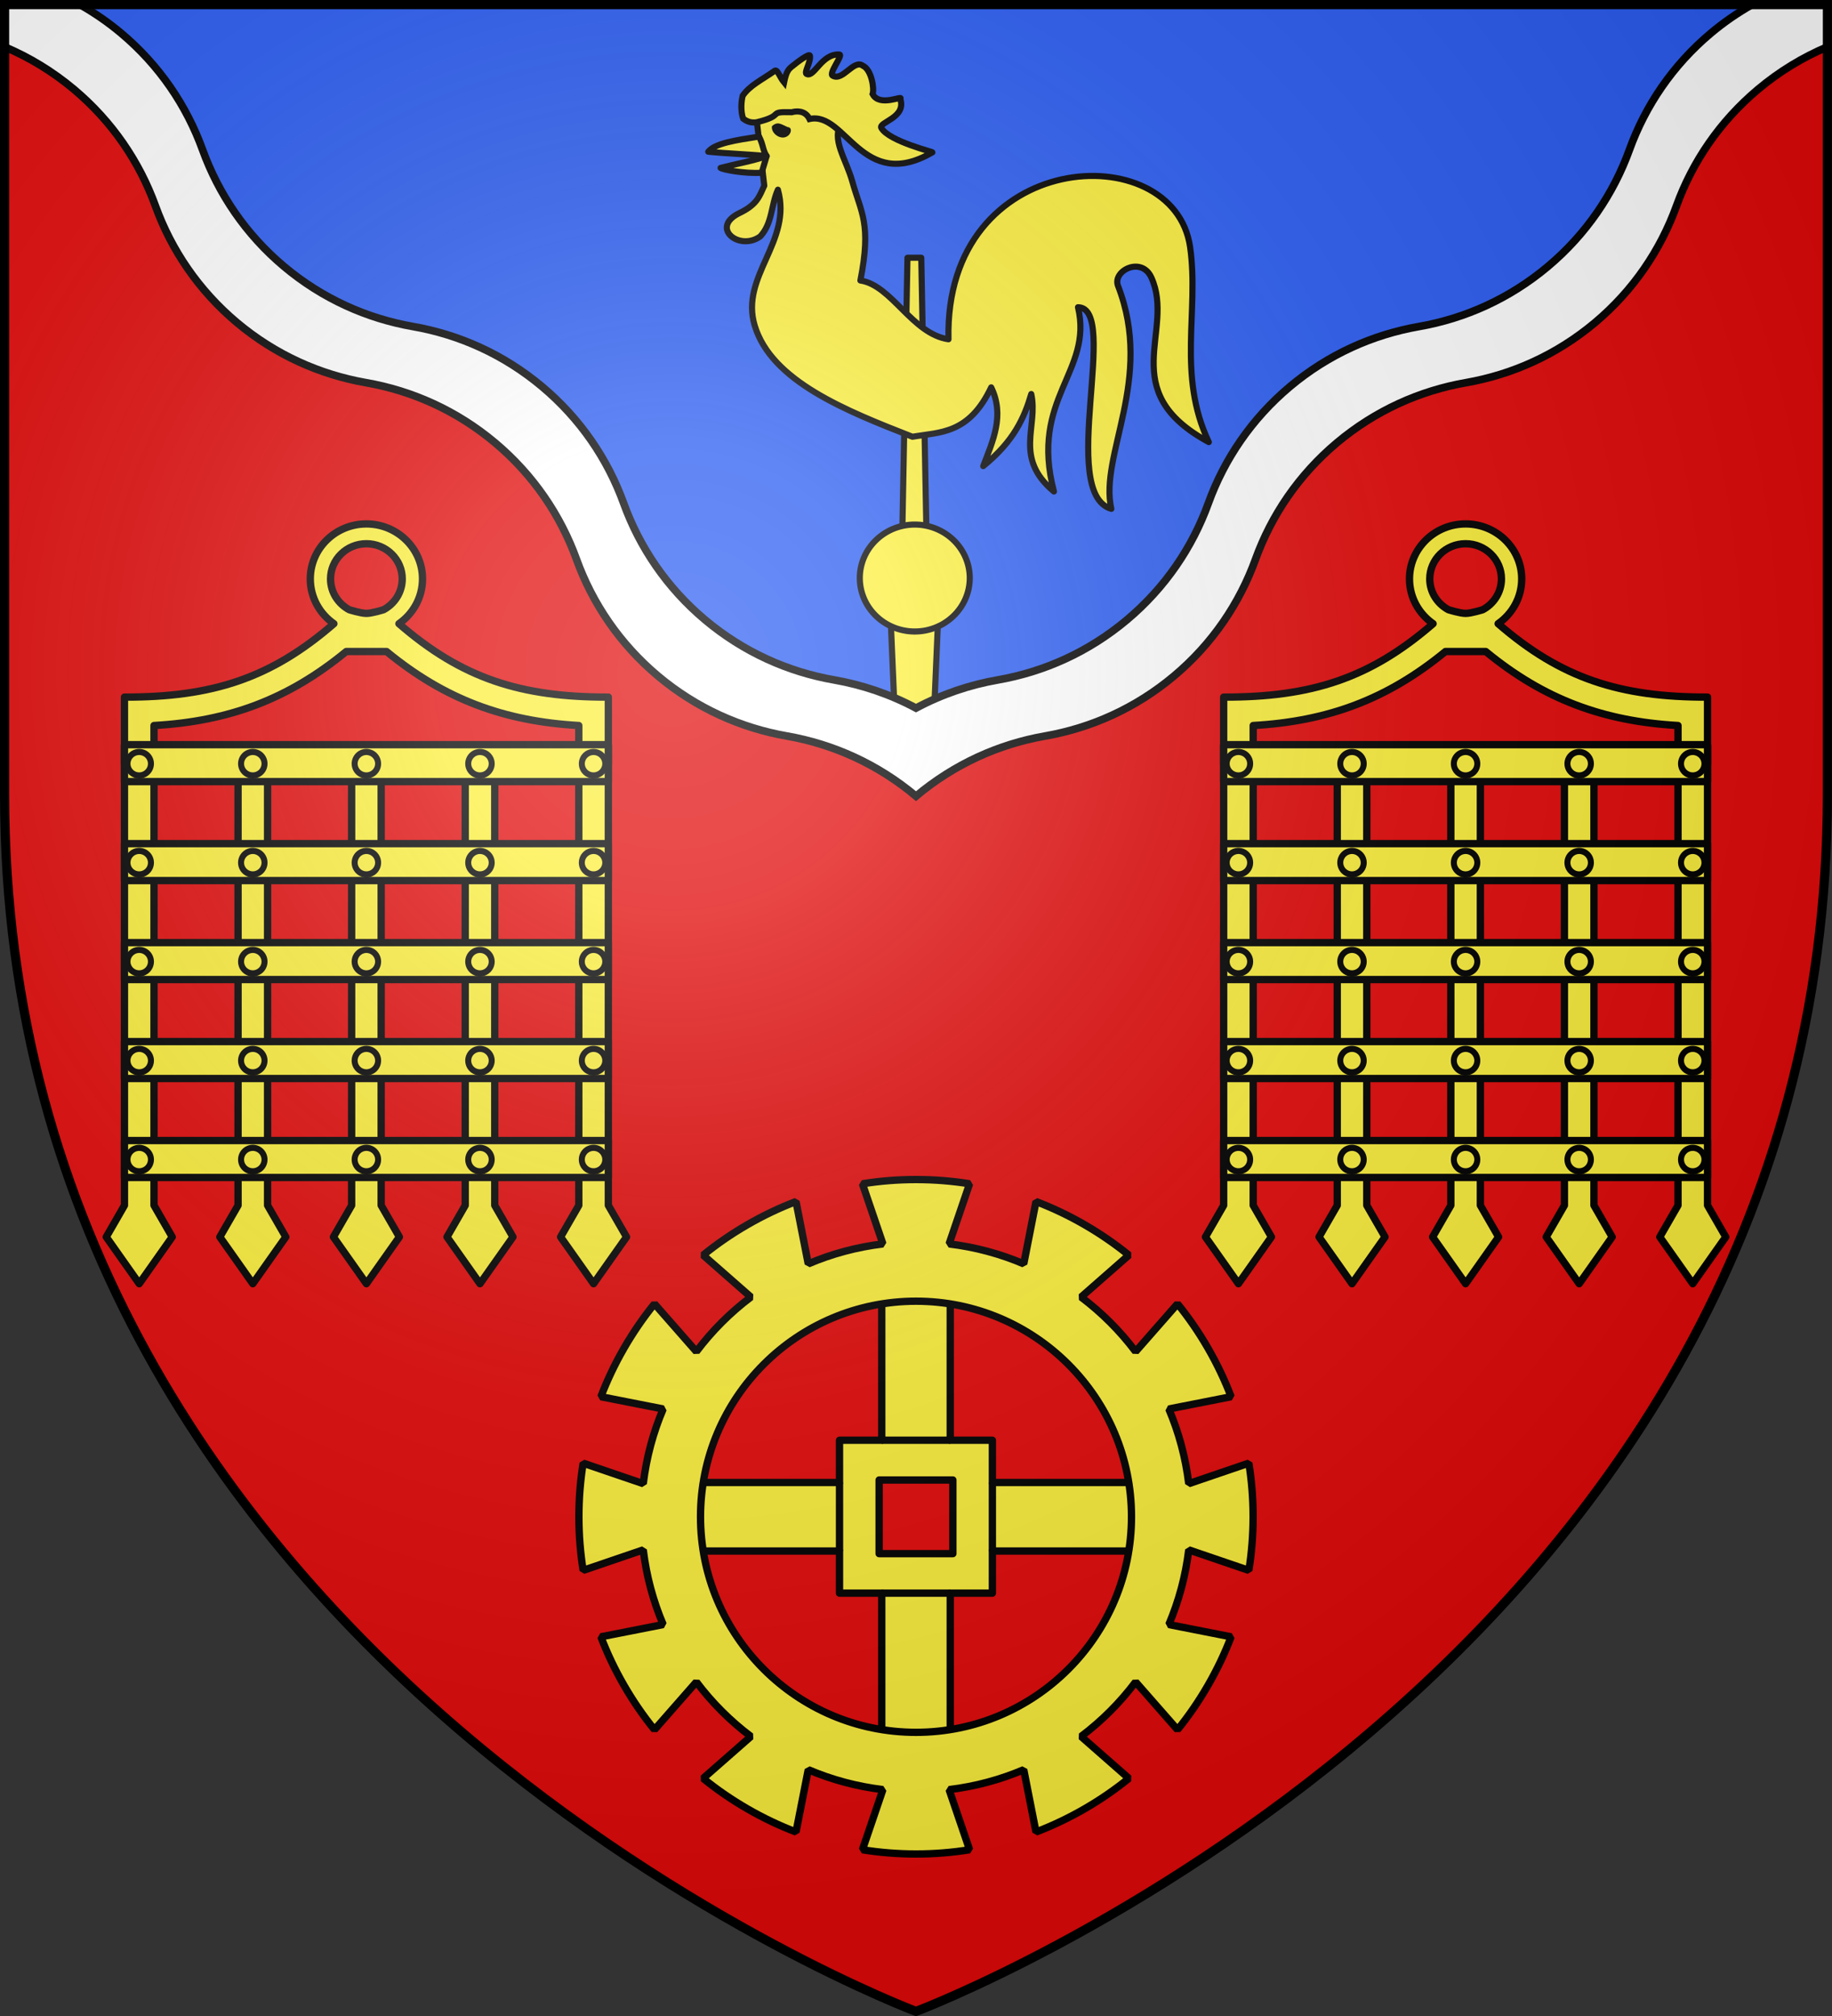 <?xml version="1.0" encoding="UTF-8" standalone="no"?>
<svg
   xmlns:dc="http://purl.org/dc/elements/1.1/"
   xmlns:cc="http://creativecommons.org/ns#"
   xmlns:rdf="http://www.w3.org/1999/02/22-rdf-syntax-ns#"
   xmlns:svg="http://www.w3.org/2000/svg"
   xmlns="http://www.w3.org/2000/svg"
   xmlns:xlink="http://www.w3.org/1999/xlink"
   xmlns:sodipodi="http://sodipodi.sourceforge.net/DTD/sodipodi-0.dtd"
   xmlns:inkscape="http://www.inkscape.org/namespaces/inkscape"
   width="600"
   height="660"
   viewBox="0 0 600 660"
   id="svg2"
   sodipodi:version="0.32"
   inkscape:version="0.46"
   sodipodi:docname="Blason_ville_fr_Bazeilles-sur-Othain_(Meuse).svg"
   inkscape:output_extension="org.inkscape.output.svg.inkscape"
   version="1.0">
  <rect x="0" y="0" width="600" height="660" fill="#333333" stroke="none"/>
  <sodipodi:namedview
     inkscape:window-height="977"
     inkscape:window-width="1280"
     inkscape:pageshadow="2"
     inkscape:pageopacity="0.0"
     guidetolerance="10.0"
     gridtolerance="10.0"
     objecttolerance="10.0"
     borderopacity="1.0"
     bordercolor="#666666"
     pagecolor="#ffffff"
     id="base"
     showgrid="false"
     inkscape:zoom="1.1863636"
     inkscape:cx="299.99999"
     inkscape:cy="329.99999"
     inkscape:window-x="0"
     inkscape:window-y="20"
     inkscape:current-layer="layer4"
     inkscape:object-nodes="true" />
  <defs
     id="defs4">
    <inkscape:perspective
       sodipodi:type="inkscape:persp3d"
       inkscape:vp_x="0 : 330 : 1"
       inkscape:vp_y="0 : 1000 : 0"
       inkscape:vp_z="600 : 330 : 1"
       inkscape:persp3d-origin="300 : 220 : 1"
       id="perspective2440" />
    <radialGradient
       id="Gradient1"
       gradientUnits="userSpaceOnUse"
       cx="-80"
       cy="-80"
       r="405">
      <stop
         style="stop-color:#fff;stop-opacity:0.31"
         offset="0"
         id="stop7" />
      <stop
         style="stop-color:#fff;stop-opacity:0.25"
         offset="0.19"
         id="stop9" />
      <stop
         style="stop-color:#6b6b6b;stop-opacity:0.125"
         offset="0.6"
         id="stop11" />
      <stop
         style="stop-color:#000;stop-opacity:0.125"
         offset="1"
         id="stop13" />
    </radialGradient>
    <clipPath
       id="shield_cut">
      <path
         id="shield"
         d="M -298.5,-298.5 L 298.5,-298.5 L 298.5,-40 C 298.5,246.31 0,358.5 0,358.5 C 0,358.5 -298.5,246.31 -298.5,-40 L -298.5,-298.5 z" />
    </clipPath>
    <radialGradient
       inkscape:collect="always"
       xlink:href="#Gradient1"
       id="radialGradient4905"
       gradientUnits="userSpaceOnUse"
       cx="-80"
       cy="-80"
       r="405" />
    <radialGradient
       inkscape:collect="always"
       xlink:href="#Gradient1"
       id="radialGradient4934"
       gradientUnits="userSpaceOnUse"
       cx="-80"
       cy="-80"
       r="405" />
  </defs>
  <g
     id="layer4"
     inkscape:label="Fond écu"
     inkscape:groupmode="layer"
     transform="translate(300,300)">
    <use
       xlink:href="#shield"
       id="use18"
       style="fill:#e20909"
       x="0"
       y="0"
       width="600"
       height="660" />
    <path
       style="opacity:1;fill:#2b5df2;fill-opacity:1;stroke:none;stroke-width:3;stroke-linecap:butt;stroke-linejoin:round;stroke-miterlimit:4;stroke-dasharray:none;stroke-opacity:1"
       d="M -290.5,-298.5 L -221,-204.469 L -141.594,-167.625 L -61.344,-73.188 L 0,-49.969 L 59.344,-73.188 L 141.594,-167.625 L 219,-204.469 L 290.5,-298.5 L 0,-298.5 L -290.5,-298.5 z"
       id="path4253"
       sodipodi:nodetypes="ccccccccccc" />
  </g>
  <g
     id="layer3"
     inkscape:label="Meubles"
     inkscape:groupmode="layer"
     transform="translate(300,300)">
    <g
       id="g4248"
       transform="translate(698,12)">
      <path
         sodipodi:nodetypes="ccccc"
         id="rect4241"
         d="M -400.796,72.381 L -396.271,72.381 L -394.271,179.044 L -402.796,179.044 L -400.796,72.381 z"
         style="fill:#fcef3c;fill-opacity:1;stroke:#000000;stroke-width:2;stroke-linecap:butt;stroke-linejoin:round;stroke-miterlimit:4;stroke-opacity:1"
         transform="translate(-300,-300)" />
      <path
         sodipodi:nodetypes="cccccccsscsccscccccccsc"
         transform="translate(-300,-300)"
         id="path4172"
         d="M -399.164,130.987 C -390.071,129.427 -380.679,130.191 -373.369,114.811 C -368.901,124.038 -372.817,132.278 -375.992,140.606 C -365.921,132.452 -362.506,124.69 -360.253,116.997 C -357.859,127.632 -366.118,137.841 -352.821,148.913 C -360.899,118.29 -339.895,109.752 -344.951,88.579 C -331.095,88.708 -351.622,149.509 -334.021,154.596 C -338.099,137.056 -319.962,112.176 -331.839,81.584 C -333.744,76.675 -324.148,71.735 -320.907,78.872 C -312.983,96.32 -333.102,115.974 -302.106,132.736 C -312.559,110.658 -305.238,89.99 -308.226,68.905 C -313.42,32.26 -388.824,36.317 -387.36,99.072 C -399.313,97.329 -405.898,81.36 -416.215,79.835 C -412.538,61.179 -416.017,57.65 -418.838,47.482 C -420.928,39.95 -425.944,33.464 -422.336,28.245 L -438.512,19.938 L -450.317,26.059 L -447.693,48.794 C -449.306,52.188 -449.859,54.956 -456.092,57.888 C -465.393,62.624 -455.851,70.31 -449.005,65.407 C -444.962,61.016 -445.571,55.347 -443.23,50.105 C -438.414,67.167 -455.675,78.35 -450.838,94.539 C -445.357,112.888 -420.621,122.575 -399.164,130.987 z"
         style="opacity:1;fill:#fcef3c;fill-opacity:1;stroke:#000000;stroke-width:2;stroke-linecap:butt;stroke-linejoin:round;stroke-miterlimit:4;stroke-dasharray:none;stroke-opacity:1" />
      <path
         sodipodi:nodetypes="cccccccccccccccccc"
         style="fill:#fcef3c;stroke:#000000;stroke-width:2;stroke-opacity:1"
         id="path4232"
         d="M -754.594,-273.147 C -755.16,-274.582 -755.519,-277.59 -754.766,-280.653 C -752.379,-284.057 -748.841,-285.637 -744.146,-288.902 C -743.317,-289.185 -742.59,-286.697 -741.204,-285.022 C -740.49,-288.478 -739.822,-289.318 -738.56,-290.292 C -736.743,-291.797 -733.024,-294.539 -732.75,-293.796 C -732.35,-291.572 -734.982,-287.995 -733.688,-287.729 C -731.287,-286.767 -728.787,-294.548 -723.099,-294.146 C -721.739,-294.06 -726.772,-287.874 -725.262,-287.207 C -721.963,-285.305 -718.341,-292.765 -715.372,-290.456 C -712.662,-289.264 -711.577,-283.115 -712.21,-281.209 C -709.969,-276.804 -701.992,-280.976 -703.162,-279.636 C -701.004,-273.376 -710.479,-272.012 -709.338,-270.083 C -706.692,-265.611 -691.713,-262.144 -692.672,-262.107 C -715.643,-248.766 -721.033,-275.72 -732.87,-273.034 C -734.335,-276.051 -737.405,-275.616 -738.683,-275.262 C -747.14,-275.482 -740.411,-274.306 -750.317,-271.941 C -752.045,-271.758 -753.287,-272.167 -754.594,-273.147 z" />
      <path
         sodipodi:nodetypes="cscc"
         d="M -740.028,-270.393 C -738.19,-270.31 -738.881,-267.368 -741.204,-267.001 C -743.147,-266.695 -745.498,-268.633 -745.185,-270.679 C -743.286,-272.445 -742.094,-271.262 -740.028,-270.393 z"
         id="path4063"
         style="fill:#000000" />
      <path
         style="fill:#fcef3c;stroke:#000000;stroke-width:2;stroke-linejoin:round;stroke-opacity:1"
         id="path4234"
         d="M -766.047,-262.337 C -763.749,-265.114 -757.199,-266.074 -749.409,-267.29 C -747.948,-264.48 -748.274,-262.977 -746.918,-260.89 C -753.481,-261.551 -759.486,-261.676 -766.047,-262.337 L -766.047,-262.337 z" />
      <path
         sodipodi:nodetypes="ccccc"
         style="fill:#fcef3c;stroke:#000000;stroke-width:2;stroke-linejoin:round;stroke-opacity:1"
         id="path4236"
         d="M -761.999,-257.024 C -756.787,-258.399 -751.573,-259.257 -746.918,-260.89 L -748.55,-255.447 C -754.274,-255.06 -761.441,-256.508 -761.999,-257.024 L -761.999,-257.024 z" />
      <path
         style="fill:#fcef3c;fill-opacity:1;stroke:#000000;stroke-width:2;stroke-linecap:butt;stroke-linejoin:round;stroke-miterlimit:4;stroke-opacity:1"
         d="M -704.796,-74.292 L -692.271,-74.292 L -690.271,-120.956 L -706.796,-120.956 L -704.796,-74.292 z"
         id="path4244"
         sodipodi:nodetypes="ccccc" />
      <path
         transform="matrix(0.976,0,0,0.98,-303.42,-296.608)"
         d="M -386.244,177.391 A 18.449,17.86 0 1 1 -423.142,177.391 A 18.449,17.86 0 1 1 -386.244,177.391 z"
         sodipodi:ry="17.859877"
         sodipodi:rx="18.448666"
         sodipodi:cy="177.39078"
         sodipodi:cx="-404.69305"
         id="path4246"
         style="opacity:1;fill:#fcef3c;fill-opacity:1;stroke:#000000;stroke-width:2.045;stroke-linecap:butt;stroke-linejoin:round;stroke-miterlimit:4;stroke-dasharray:none;stroke-opacity:1"
         sodipodi:type="arc" />
    </g>
    <path
       style="opacity:1;fill:#ffffff;fill-opacity:1;stroke:#000000;stroke-width:2.5;stroke-miterlimit:4;stroke-dasharray:none;stroke-opacity:1"
       d="M -298.5,-298.5 L -298.5,-284.656 C -290.477,-281.265 -282.805,-276.644 -275.781,-270.75 C -263.211,-260.202 -254.308,-246.966 -249.094,-232.562 C -243.881,-218.164 -234.941,-204.919 -222.375,-194.375 C -209.804,-183.827 -195.215,-177.353 -180.125,-174.719 C -165.041,-172.086 -150.441,-165.607 -137.875,-155.062 C -125.304,-144.514 -116.402,-131.278 -111.188,-116.875 C -105.975,-102.477 -97.066,-89.232 -84.5,-78.688 C -71.929,-68.139 -57.34,-61.665 -42.25,-59.031 C -27.166,-56.398 -12.566,-49.888 0,-39.344 C 12.566,-49.888 27.166,-56.398 42.25,-59.031 C 57.34,-61.665 71.929,-68.139 84.5,-78.688 C 97.066,-89.232 105.975,-102.477 111.188,-116.875 C 116.402,-131.278 125.304,-144.514 137.875,-155.062 C 150.441,-165.607 165.041,-172.086 180.125,-174.719 C 195.215,-177.353 209.804,-183.827 222.375,-194.375 C 234.941,-204.919 243.85,-218.164 249.062,-232.562 C 254.277,-246.966 263.211,-260.202 275.781,-270.75 C 282.805,-276.644 290.476,-281.265 298.5,-284.656 L 298.5,-298.5 L 273.844,-298.5 C 269.153,-295.843 264.624,-292.748 260.344,-289.156 C 247.773,-278.608 238.87,-265.372 233.656,-250.969 C 228.444,-236.571 219.504,-223.294 206.938,-212.75 C 194.367,-202.202 179.808,-195.728 164.719,-193.094 C 149.634,-190.461 135.035,-183.982 122.469,-173.438 C 109.898,-162.889 100.964,-149.653 95.75,-135.25 C 90.537,-120.852 81.629,-107.607 69.062,-97.062 C 56.492,-86.514 41.902,-80.04 26.812,-77.406 C 17.576,-75.794 8.516,-72.735 0,-68.188 C -8.522,-72.741 -17.569,-75.793 -26.812,-77.406 C -41.902,-80.04 -56.492,-86.514 -69.062,-97.062 C -81.629,-107.607 -90.537,-120.852 -95.75,-135.25 C -100.964,-149.653 -109.898,-162.889 -122.469,-173.438 C -135.035,-183.982 -149.634,-190.461 -164.719,-193.094 C -179.808,-195.728 -194.398,-202.202 -206.969,-212.75 C -219.535,-223.294 -228.444,-236.571 -233.656,-250.969 C -238.871,-265.372 -247.773,-278.608 -260.344,-289.156 C -264.624,-292.748 -269.153,-295.843 -273.844,-298.5 L -298.5,-298.5 z"
       id="path3304" />
    <g
       id="g2775"
       transform="matrix(1.2,0,0,1.2,-166.786,40.496)">
      <path
         style="fill:#fcef3c;fill-opacity:1;stroke:#000000;stroke-width:2;stroke-linecap:butt;stroke-linejoin:round;stroke-miterlimit:4;stroke-dasharray:none;stroke-opacity:1"
         d="M 77.864,139.397 L 118.114,139.397 L 118.114,150.897 L 129.645,150.897 L 129.645,191.179 L 148.332,191.179 L 148.332,150.897 L 159.832,150.897 L 159.832,139.397 L 200.114,139.397 L 200.145,120.71 L 159.832,120.71 L 159.832,109.179 L 148.332,109.179 L 148.332,68.929 L 129.645,68.929 L 129.645,109.179 L 118.114,109.179 L 118.114,120.71 L 77.864,120.71 L 77.864,139.397 z M 128.926,120.022 L 149.051,120.022 L 149.051,140.116 L 128.926,140.116 L 128.926,120.022 z"
         id="rect2742"
         sodipodi:nodetypes="cccccccccccccccccccccccccc" />
      <path
         style="fill:#fcef3c;fill-opacity:1;fill-rule:nonzero;stroke:#000000;stroke-width:2;stroke-linecap:square;stroke-linejoin:miter;stroke-miterlimit:1;stroke-dasharray:none;stroke-dashoffset:0;stroke-opacity:1"
         d="M 138.989,38.054 C 134.012,38.054 129.13,38.444 124.364,39.21 L 129.957,55.616 C 122.815,56.476 115.963,58.329 109.582,61.054 L 106.239,44.054 C 101.733,45.771 97.298,47.878 92.989,50.366 C 88.679,52.854 84.64,55.633 80.895,58.679 L 93.926,70.116 C 88.296,74.356 83.291,79.361 79.051,84.991 L 67.614,71.96 C 64.57,75.699 61.789,79.744 59.301,84.054 C 56.813,88.363 54.709,92.793 52.989,97.304 L 69.989,100.647 C 67.264,107.028 65.411,113.88 64.551,121.022 L 48.145,115.429 C 47.379,120.189 46.989,125.077 46.989,130.054 C 46.989,135.03 47.379,139.913 48.145,144.679 L 64.551,139.085 C 65.411,146.227 67.264,153.079 69.989,159.46 L 52.989,162.804 C 54.709,167.314 56.813,171.744 59.301,176.054 C 61.789,180.363 64.57,184.408 67.614,188.147 L 79.051,175.116 C 83.291,180.747 88.296,185.751 93.926,189.991 L 80.895,201.429 C 84.64,204.475 88.679,207.253 92.989,209.741 C 97.298,212.229 101.733,214.337 106.239,216.054 L 109.582,199.054 C 115.963,201.778 122.815,203.631 129.957,204.491 L 124.364,220.897 C 129.13,221.663 134.013,222.054 138.989,222.054 C 143.964,222.054 148.853,221.663 153.614,220.897 L 148.02,204.491 C 155.162,203.631 162.014,201.778 168.395,199.054 L 171.739,216.054 C 176.249,214.333 180.679,212.229 184.989,209.741 C 189.298,207.253 193.343,204.472 197.082,201.429 L 184.051,189.991 C 189.681,185.751 194.686,180.747 198.926,175.116 L 210.364,188.147 C 213.409,184.403 216.188,180.363 218.676,176.054 C 221.164,171.744 223.272,167.309 224.989,162.804 L 207.989,159.46 C 210.713,153.079 212.566,146.227 213.426,139.085 L 229.832,144.679 C 230.598,139.913 230.989,135.029 230.989,130.054 C 230.989,125.078 230.598,120.189 229.832,115.429 L 213.426,121.022 C 212.566,113.88 210.713,107.028 207.989,100.647 L 224.989,97.304 C 223.272,92.798 221.164,88.363 218.676,84.054 C 216.188,79.744 213.409,75.705 210.364,71.96 L 198.926,84.991 C 194.686,79.361 189.681,74.356 184.051,70.116 L 197.082,58.679 C 193.343,55.635 189.298,52.854 184.989,50.366 C 180.679,47.878 176.249,45.774 171.739,44.054 L 168.395,61.054 C 162.014,58.329 155.162,56.476 148.02,55.616 L 153.614,39.21 C 148.853,38.444 143.965,38.054 138.989,38.054 z M 138.989,71.241 C 171.446,71.241 197.801,97.596 197.801,130.054 C 197.801,162.511 171.446,188.866 138.989,188.866 C 106.531,188.866 80.176,162.511 80.176,130.054 C 80.176,97.596 106.531,71.241 138.989,71.241 z"
         id="path2700" />
      <path
         style="opacity:1;fill:#fcef3c;fill-opacity:1;stroke:#000000;stroke-width:2;stroke-linecap:butt;stroke-linejoin:round;stroke-miterlimit:4;stroke-dasharray:none;stroke-opacity:1"
         d="M 418.114,439.397 L 418.114,420.71"
         id="path2765"
         transform="translate(-300,-300)" />
      <path
         style="opacity:1;fill:#fcef3c;fill-opacity:1;stroke:#000000;stroke-width:2;stroke-linecap:butt;stroke-linejoin:round;stroke-miterlimit:4;stroke-dasharray:none;stroke-opacity:1"
         d="M 429.645,409.179 L 448.332,409.179"
         id="path2767"
         transform="translate(-300,-300)" />
      <path
         style="opacity:1;fill:#fcef3c;fill-opacity:1;stroke:#000000;stroke-width:2;stroke-linecap:butt;stroke-linejoin:round;stroke-miterlimit:4;stroke-dasharray:none;stroke-opacity:1"
         d="M 459.832,420.71 L 459.832,439.397"
         id="path2769"
         transform="translate(-300,-300)" />
      <path
         style="opacity:1;fill:#fcef3c;fill-opacity:1;stroke:#000000;stroke-width:2;stroke-linecap:butt;stroke-linejoin:round;stroke-miterlimit:4;stroke-dasharray:none;stroke-opacity:1"
         d="M 448.332,450.897 L 429.645,450.897"
         id="path2771"
         transform="translate(-300,-300)" />
    </g>
    <g
       id="g5068"
       transform="translate(350.438,-6)">
      <path
         sodipodi:nodetypes="cccccccc"
         id="path4951"
         d="M -249.675,-49.841 L -249.675,100.609 L -255.637,110.959 L -244.838,126.259 L -234.037,110.959 L -240,100.609 L -240,-49.841 L -249.675,-49.841 z"
         style="fill:#fcef3c;fill-opacity:1;stroke:#000000;stroke-width:2.4;stroke-linecap:butt;stroke-linejoin:round;stroke-miterlimit:4;stroke-dasharray:none;stroke-opacity:1" />
      <use
         height="660"
         width="600"
         transform="translate(37.2,0)"
         id="use4956"
         xlink:href="#path4951"
         y="0"
         x="0" />
      <use
         height="660"
         width="600"
         transform="translate(37.2,0)"
         id="use4958"
         xlink:href="#use4956"
         y="0"
         x="0" />
      <use
         height="660"
         width="600"
         transform="translate(37.2,0)"
         id="use4960"
         xlink:href="#use4958"
         y="0"
         x="0" />
      <use
         height="660"
         width="600"
         transform="translate(37.2,0)"
         id="use4962"
         xlink:href="#use4960"
         y="0"
         x="0" />
      <g
         transform="matrix(1.2,0,0,1.2,34.087,-76.578)"
         id="g4977">
        <path
           style="fill:#fcef3c;fill-opacity:1;stroke:#000000;stroke-width:2;stroke-linecap:butt;stroke-linejoin:round;stroke-miterlimit:4;stroke-opacity:1"
           d="M -236.469,129.977 L -104.406,129.977 L -104.406,140.056 L -236.469,140.056 L -236.469,129.977 z"
           id="rect4974"
           sodipodi:nodetypes="ccccc" />
        <path
           sodipodi:type="arc"
           style="opacity:1;fill:#fcef3c;fill-opacity:1;stroke:#000000;stroke-width:2;stroke-linecap:butt;stroke-linejoin:round;stroke-miterlimit:4;stroke-dasharray:none;stroke-opacity:1"
           id="path4964"
           sodipodi:cx="71.474106"
           sodipodi:cy="434.85587"
           sodipodi:rx="3.9116054"
           sodipodi:ry="3.8246021"
           d="M 75.386,434.856 A 3.912,3.825 0 1 1 67.562,434.856 A 3.912,3.825 0 1 1 75.386,434.856 z"
           transform="matrix(0.818,0,0,0.837,-290.909,-228.808)" />
        <use
           x="0"
           y="0"
           xlink:href="#path4964"
           id="use4966"
           transform="translate(31,0)"
           width="600"
           height="660" />
        <use
           x="0"
           y="0"
           xlink:href="#use4966"
           id="use4968"
           transform="translate(31,0)"
           width="600"
           height="660" />
        <use
           x="0"
           y="0"
           xlink:href="#use4968"
           id="use4970"
           transform="translate(31,0)"
           width="600"
           height="660" />
        <use
           x="0"
           y="0"
           xlink:href="#use4970"
           id="use4972"
           transform="translate(31,0)"
           width="600"
           height="660" />
      </g>
      <use
         height="660"
         width="600"
         transform="translate(0,-32.4)"
         id="use4985"
         xlink:href="#g4977"
         y="0"
         x="0" />
      <use
         height="660"
         width="600"
         transform="translate(0,-32.4)"
         id="use4987"
         xlink:href="#use4985"
         y="0"
         x="0" />
      <use
         height="660"
         width="600"
         transform="translate(0,-32.4)"
         id="use4989"
         xlink:href="#use4987"
         y="0"
         x="0" />
      <path
         sodipodi:nodetypes="csccccccccccccccsccsczcsc"
         id="path4995"
         d="M -170.438,-122.478 C -180.57,-122.478 -188.812,-114.414 -188.812,-104.478 C -188.812,-98.429 -185.765,-93.08 -181.088,-89.816 C -201.742,-71.903 -220.974,-65.729 -249.675,-65.778 L -249.675,-56.178 L -249.675,-43.841 L -240,-43.841 L -240,-56.478 C -215.536,-57.87 -196.089,-65.036 -177.037,-80.703 L -163.838,-80.703 C -144.786,-65.036 -125.339,-57.87 -100.875,-56.478 L -100.875,-43.841 L -91.2,-43.841 L -91.2,-56.178 L -91.2,-65.778 C -119.901,-65.729 -139.133,-71.903 -159.787,-89.816 C -155.11,-93.08 -152.062,-98.429 -152.062,-104.478 C -152.062,-114.414 -160.305,-122.478 -170.438,-122.478 z M -170.438,-115.991 C -163.952,-115.991 -158.7,-110.837 -158.7,-104.478 C -158.7,-100.124 -161.178,-96.347 -164.812,-94.391 C -164.812,-94.391 -168.603,-93.191 -170.438,-93.191 C -172.272,-93.191 -176.062,-94.391 -176.062,-94.391 C -179.697,-96.347 -182.175,-100.124 -182.175,-104.478 C -182.175,-110.837 -176.923,-115.991 -170.438,-115.991 z"
         style="fill:#fcef3c;fill-opacity:1;stroke:#000000;stroke-width:2.4;stroke-linecap:butt;stroke-linejoin:round;stroke-miterlimit:4;stroke-opacity:1" />
      <use
         height="660"
         width="600"
         transform="translate(0,-32.4)"
         id="use4991"
         xlink:href="#use4989"
         y="0"
         x="0" />
    </g>
    <use
       x="0"
       y="0"
       xlink:href="#g5068"
       id="use5087"
       transform="translate(-360,0)"
       width="600"
       height="660" />
  </g>
  <g
     id="layer2"
     inkscape:label="Reflet final"
     inkscape:groupmode="layer"
     transform="translate(300,300)"
     sodipodi:insensitive="true">
    <use
       xlink:href="#shield"
       id="use22"
       style="fill:url(#Gradient1)"
       x="0"
       y="0"
       width="600"
       height="660" />
  </g>
  <g
     id="layer1"
     inkscape:label="Contour final"
     inkscape:groupmode="layer"
     transform="translate(300,300)"
     sodipodi:insensitive="true">
    <use
       xlink:href="#shield"
       style="fill:none;stroke:#000000;stroke-width:3"
       id="use25"
       x="0"
       y="0"
       width="600"
       height="660" />
  </g>
</svg>
